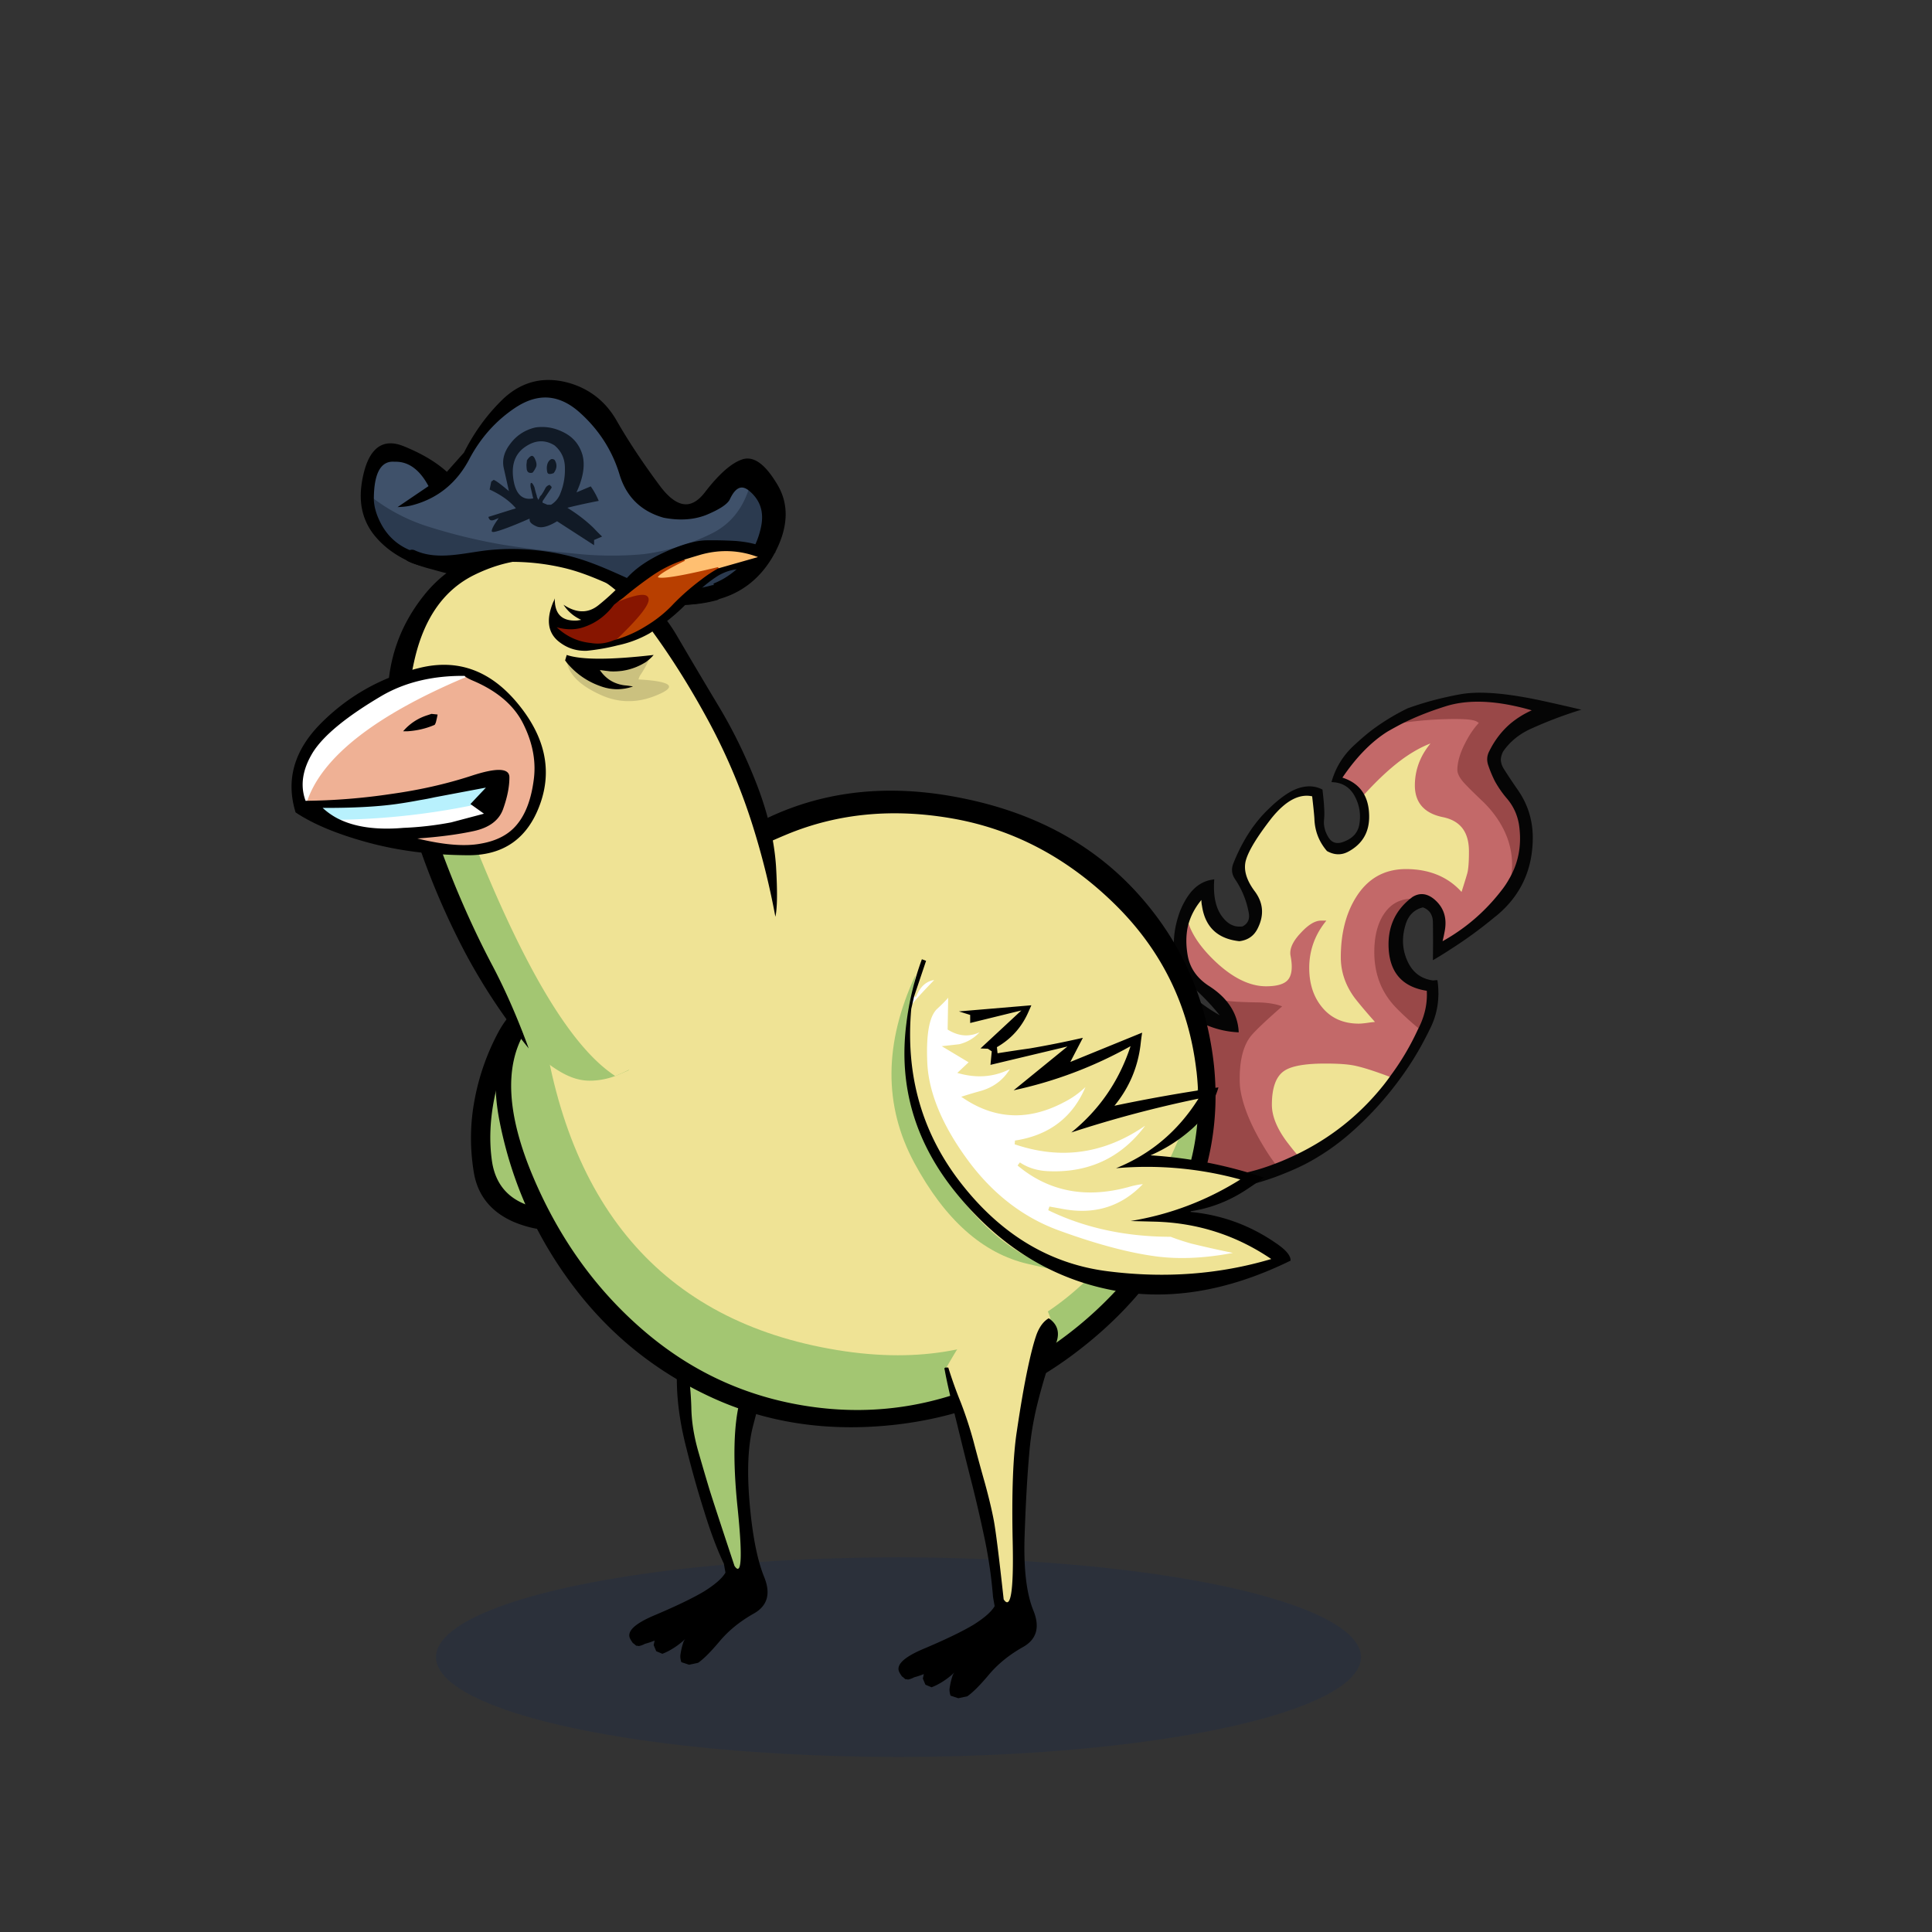 <?xml version="1.0" encoding="utf-8"?>
<svg xmlns="http://www.w3.org/2000/svg" x="0" y="0" version="1.1" viewBox="0 0 300 300" xml:space="preserve">
<rect x="0" y="0" width="300" height="300" fill="#333333" stroke="none"/>
<style type="text/css">
.color__skin{fill:#efe395;}
.color__skinDark{fill:#a3c672;}
.color__skinLight{fill:#ffeedd;}
.color__beak{fill:#efb195;}
</style>
<ellipse cx="139.516" cy="257.319" rx="71.817" ry="15.5" opacity="0.15" fill="#002268"/>
<g id="Birb_Group">
<g id="Left_Wing">
<path d="m82.6 154.95-3.433 4.217-3.556 12.293-.333 11.207 3.661 5.056 8.839 1.778 7.722-2 3.45-2.6c6.768-21.177 1.318-31.16-16.35-29.951z" class="color__skinDark"/>
<path d="M82.4 154.85c-2.067 1.3-3.717 3.067-4.95 5.3a36.224 36.224 0 0 0-3.75 10.6c-.7 3.667-.75 7.383-.15 11.15.567 3.667 2.65 6.283 6.25 7.85 3.533 1.467 7.133 1.7 10.8.7 3.469-.898 6.252-2.748 8.35-5.55a17.42 17.42 0 0 1-1.65.9c-3.91 2.078-8.21 2.728-12.9 1.95-4.697-.737-7.364-3.204-8-7.4-.467-3.196-.317-6.613.45-10.25.801-3.645 2.367-7.962 4.7-12.95.418-.852.768-1.585 1.05-2.2l-.2-.1z"/>
</g>
<g id="Leg2">
<path d="M114.554 244.102c-.421 0-.714-.36-.922-.675-2.035-6.085-3.413-10.282-3.91-11.877a409.602 409.602 0 0 1-1.752-5.959c-.71-2.466-1.086-4.831-1.12-7.032-.065-2.129-.249-4.107-.543-5.876a47.647 47.647 0 0 0-1.334-5.383.498.498 0 0 1 .105-.48c4.169-4.68 9.383-7.227 15.494-7.567h.001c.248 0 .444.147.507.358a.5.5 0 0 1-.233.576 1.752 1.752 0 0 0-.782.901c-.688 1.802-1.354 4.001-1.979 6.532a863.927 863.927 0 0 1-2.603 9.613c-1.079 3.788-1.225 9.512-.436 17.015.773 7.623.474 9.125.034 9.612a.706.706 0 0 1-.527.242z" class="color__skinDark"/>
<path d="M106.8 212.6a47.974 47.974 0 0 0-1.35-5.45H105l-.15.1c0 .1.033.517.1 1.25s.117 2.717.15 5.95c.033 3.233.517 6.667 1.45 10.3.9 3.6 1.85 6.967 2.85 10.1.967 3.133 1.967 5.783 3 7.95l.25 1.4c-.5.867-1.6 1.833-3.3 2.9-1.733 1.033-4.25 2.25-7.55 3.65-3.3 1.367-4.6 2.633-3.9 3.8.067.133.15.267.25.4a.66.66 0 0 0 .3.3c.1.1.217.2.35.3.133 0 .267.017.4.05.333-.067.65-.183.95-.35.5-.133 1-.3 1.5-.5l-.15.7.4.95.95.4c.267-.1.533-.217.8-.35a11.692 11.692 0 0 0 2.75-1.95c-.1.133-.183.267-.25.4-.233.667-.4 1.367-.5 2.1-.033.333.017.7.15 1.1l1.2.4 1.4-.3c.833-.567 1.95-1.683 3.35-3.35 1.4-1.667 3.167-3.1 5.3-4.3s2.667-3.1 1.6-5.7c-1.067-2.633-1.817-6.45-2.25-11.45s-.25-9.017.55-12.05c.8-3.067 1.583-6.017 2.35-8.85.733-2.867 1.7-5.917 2.9-9.15.6-1.633.217-2.917-1.15-3.85-.167.067-.317.15-.45.25-.467.267-.8.65-1 1.15-.7 1.833-1.367 4.033-2 6.6a872.81 872.81 0 0 1-2.6 9.6c-1.1 3.867-1.25 9.6-.45 17.2.767 7.567.6 10.517-.5 8.85-2.1-6.333-3.383-10.25-3.85-11.75-.467-1.533-1.05-3.517-1.75-5.95s-1.067-4.733-1.1-6.9c-.067-2.166-.25-4.15-.55-5.95z"/>
</g>
<g id="Body_Group">
<g id="Tail">
<g id="Tail_Inner">
<path d="M186.208 183.174c-1.656 0-3.354-.127-5.044-.377l-.056-.008-.047-.031a1.689 1.689 0 0 1-.526-.53 39.443 39.443 0 0 1-4.377-10.364 38.52 38.52 0 0 1-1.358-11.17 27.212 27.212 0 0 1 2.726-11.003l.226-.465.225.466a19.532 19.532 0 0 0 5.233 6.665c2.762 2.254 5.746 3.491 8.874 3.68-.141-1.776-.852-3.38-2.117-4.769l-.492-.539.72.125c.95.165 2.652.265 5.06.297 1.863.034 3.345.312 4.406.825l.341.165-.286.248c-2.548 2.217-4.238 3.807-5.024 4.725-1.12 1.344-1.689 3.493-1.689 6.387 0 .408.017.819.049 1.23.307 2.494 1.457 5.439 3.416 8.741a28.863 28.863 0 0 0 1.982 2.975l.204.263-.31.123c-3.922 1.553-8.005 2.341-12.136 2.341 0 0 .001 0 0 0zm33.783-23.08a43.13 43.13 0 0 1-3.068-2.767c-.15-.146-.303-.297-.452-.454-2.368-2.401-3.57-5.438-3.57-9.023 0-2.607.554-4.724 1.645-6.292 1.131-1.645 2.729-2.488 4.753-2.508l.693-.007-.53.448a7.492 7.492 0 0 1-.259.208c-2.45 1.934-3.562 4.587-3.303 7.882.292 3.5 2.152 5.47 5.688 6.022l.199.031.013.2c.024.406.024.82 0 1.231-.069 1.285-.378 2.592-.919 3.881-.162.373-.33.728-.509 1.069l-.143.273-.238-.194zm14.065-23.595c.162-.764.244-1.503.244-2.198 0-3.013-1.157-5.868-3.438-8.486a25.694 25.694 0 0 0-.74-.789c-1.416-1.349-2.367-2.284-2.902-2.854-.954-.988-1.419-1.847-1.419-2.622 0-1.267.413-2.718 1.228-4.313.546-1.092 1.156-2.048 1.817-2.847-.396-.126-1.186-.239-2.745-.239-2.989 0-5.92.218-8.712.647l-.153-.469c2.116-1.097 4.552-2.078 7.241-2.917 1.511-.465 3.193-.701 5.002-.701 1.801 0 3.778.234 5.876.696a38.28 38.28 0 0 1 2.565.654l.653.189-.62.279a14.04 14.04 0 0 0-3.242 2.014c-1.321 1.13-2.41 2.55-3.236 4.219-.339.647-.383 1.302-.138 2.007.297.875.646 1.704 1.037 2.468a15.718 15.718 0 0 0 1.816 2.601c1.163 1.369 1.839 2.998 2.01 4.841.31 2.896-.257 5.588-1.685 8l-.459-.18z" fill="#994848"/>
<path d="M200.961 179.513a32.255 32.255 0 0 1-1.108-1.359c-1.893-2.365-2.853-4.588-2.853-6.604 0-2.809.71-4.712 2.11-5.657 1.182-.835 3.372-1.242 6.689-1.242 1.942 0 3.455.103 4.498.305 1.322.257 3.254.866 5.741 1.812l.3.113-.184.264c-.383.547-.79 1.09-1.21 1.612a38.844 38.844 0 0 1-13.688 10.819l-.172.082-.123-.145zM211 159.451c-2.601 0-4.669-.94-6.146-2.795-1.363-1.67-2.055-3.809-2.055-6.355 0-2.506.723-4.804 2.148-6.837-.748.091-1.626.681-2.613 1.756-1.138 1.201-1.621 2.253-1.439 3.13.381 1.979.174 3.399-.615 4.224-.688.725-1.893 1.077-3.681 1.077-2.754 0-5.622-1.438-8.524-4.271-1.876-1.832-3.174-3.662-3.858-5.439l-.028-.073.019-.076c.373-1.526 1.097-2.939 2.151-4.201l.441-.529v.689c0 .284.032.586.096.901.487 3.181 2.313 4.895 5.582 5.25 1.197-.156 2.065-.765 2.598-1.861.997-1.995.842-3.806-.475-5.539-1.375-1.865-1.825-3.588-1.339-5.126.459-1.486 1.785-3.649 3.941-6.428 1.929-2.414 3.846-3.636 5.701-3.636.3 0 .602.032.897.094l.176.037.021.179c.199 1.725.317 2.908.352 3.515.064 1.839.701 3.469 1.89 4.851.49.256 1.044.415 1.577.415a3 3 0 0 0 1.416-.372c2.162-1.162 3.183-2.936 3.117-5.423-.028-1.324-.318-2.442-.862-3.325l-.099-.161.127-.139c2.311-2.531 4.495-4.512 6.493-5.888 1.669-1.145 3.308-1.963 4.869-2.433l.915-.275-.663.688c-1.923 1.996-2.909 4.293-2.93 6.829-.015 2.493 1.293 3.966 3.999 4.503 2.929.624 4.408 2.59 4.4 5.846 0 1.603-.084 2.718-.258 3.41-.136.511-.49 1.659-1.054 3.416l-.14.434-.291-.351c-2.04-2.461-4.919-3.709-8.558-3.709-3.159 0-5.627 1.407-7.337 4.181-1.502 2.416-2.263 5.45-2.263 9.019 0 2.135.69 4.155 2.051 6.001.761.982 1.867 2.29 3.285 3.883.066.059.139.132.199.198l.378.418h-.563c-.162 0-.368.017-.618.048-.248.019-.525.051-.845.099-.672.099-1.206.151-1.585.151z" class="color__skin"/>
<path d="M198.053 180.753c-.653-.843-1.332-1.861-2.019-3.026-1.994-3.361-3.166-6.372-3.482-8.946a15.906 15.906 0 0 1-.052-1.28c0-3.014.608-5.271 1.808-6.71.773-.901 2.38-2.421 4.781-4.52-.967-.383-2.257-.592-3.844-.62-2.467-.033-4.147-.133-5.138-.305l-.084-.015-.058-.063c-.651-.714-1.476-1.39-2.449-2.007-1.821-1.201-2.934-2.786-3.312-4.712-.316-1.698-.316-3.296.001-4.751l.178-.815.3.778c.658 1.709 1.917 3.479 3.741 5.261 2.806 2.739 5.556 4.129 8.175 4.129 1.621 0 2.737-.311 3.318-.922.672-.702.835-1.974.487-3.781-.217-1.043.31-2.246 1.563-3.569 1.191-1.296 2.232-1.928 3.182-1.928h.805l-.306.401c-1.56 2.045-2.35 4.383-2.35 6.948 0 2.429.654 4.461 1.943 6.042 1.38 1.731 3.315 2.608 5.757 2.608.354 0 .863-.05 1.513-.147.335-.05.624-.084.869-.102a3.11 3.11 0 0 1 .122-.015c-1.357-1.529-2.412-2.778-3.151-3.733-1.43-1.939-2.152-4.059-2.152-6.303 0-3.664.786-6.787 2.338-9.282 1.806-2.931 4.418-4.418 7.762-4.418 3.623 0 6.53 1.193 8.648 3.549.482-1.509.788-2.505.91-2.963.159-.64.241-1.746.241-3.286.008-3.029-1.302-4.781-4.001-5.355-2.934-.582-4.415-2.263-4.398-4.996.02-2.368.835-4.535 2.427-6.454-1.24.473-2.526 1.164-3.835 2.061-1.966 1.354-4.122 3.309-6.407 5.813l-.224.245-.174-.283c-.657-1.069-1.704-1.84-3.113-2.293l-.318-.102.188-.276c2.179-3.215 4.559-5.645 7.074-7.222a72.724 72.724 0 0 1 1.914-1.059 56.596 56.596 0 0 1 8.868-.679c2.354 0 3.004.252 3.289.442l.238.158-.189.215c-.717.814-1.377 1.823-1.964 2.997-.779 1.526-1.174 2.901-1.174 4.088 0 .63.431 1.396 1.28 2.276.531.565 1.477 1.494 2.893 2.843.267.272.519.542.763.814 2.366 2.714 3.564 5.679 3.564 8.817 0 .73-.086 1.504-.256 2.302-.31.578-.636 1.076-.995 1.549-2.119 2.809-4.646 5.183-7.512 7.058-.624.411-1.27.801-1.916 1.16l-.503.278.14-.558c.131-.527.247-1.072.346-1.633.354-1.988-.19-3.529-1.66-4.712-.561-.436-1.125-.658-1.674-.658-.44 0-.89.143-1.336.424l-.061.038h-.071c-1.876.018-3.298.768-4.346 2.292-1.032 1.484-1.556 3.505-1.556 6.008 0 3.449 1.153 6.368 3.428 8.674a42.614 42.614 0 0 0 3.481 3.182l.148.123-.08.175a40.64 40.64 0 0 1-4.227 7.144l-.112.152-.178-.067c-2.461-.935-4.364-1.536-5.659-1.788-1.011-.195-2.492-.295-4.402-.295-3.166 0-5.321.388-6.405 1.153-1.259.851-1.895 2.614-1.895 5.246 0 1.899.924 4.017 2.745 6.294.376.486.74.934 1.095 1.343l.216.249-.299.141c-.361.17-.73.338-1.106.502-.597.275-1.208.529-1.813.756l-.173.064-.11-.143z" fill="#C36969"/>
<path d="M212.85 113.5c-.863.684-1.696 1.4-2.5 2.15-1.767 1.6-2.967 3.533-3.6 5.8 1.667.033 2.883.783 3.65 2.25.733 1.4.95 2.883.65 4.45-.234 1.131-.951 1.948-2.15 2.45-1.164.539-2.03.355-2.6-.55-.569-.904-.802-1.837-.7-2.8.101-.933.017-2.483-.25-4.65-1.181-.609-2.481-.659-3.9-.15-1.423.507-3.123 1.773-5.1 3.8-1.97 2.066-3.587 4.682-4.85 7.85-.333.867-.233 1.683.3 2.45a13.575 13.575 0 0 1 2.1 5.15c.2 1-.117 1.717-.95 2.15-1.167.167-2.167-.267-3-1.3-1.133-1.333-1.6-3.333-1.4-6-1.652.168-3.002 1.018-4.05 2.55a5.496 5.496 0 0 0-.3.45 13.513 13.513 0 0 0-.95 1.9c-1.134 3.064-1.284 5.964-.45 8.7.267.9.733 1.65 1.4 2.25a36.925 36.925 0 0 1 5.2 5.25c-1.9-1.067-3.583-2.317-5.05-3.75-2.2-2.133-4.133-4.567-5.8-7.3-3.033 2.867-4.8 6.383-5.3 10.55-.267 2.4-.333 4.75-.2 7.05.2 2.933.667 5.833 1.4 8.7 1.033 3.967 2.717 7.533 5.05 10.7.367.5.833.85 1.4 1.05 2.333.6 4.7.733 7.1.4a40.71 40.71 0 0 0 11.6-2.9 37.427 37.427 0 0 0 3-1.35 35.425 35.425 0 0 0 6.8-4.6c3.1-2.667 5.867-5.7 8.3-9.1a46.395 46.395 0 0 0 3.75-6.15c.157-.288.307-.588.45-.9.105-.197.205-.397.3-.6a11.932 11.932 0 0 0 1.15-4.95c.017-.104.017-.22 0-.35a11.992 11.992 0 0 0-.15-1.95 4 4 0 0 0-.65.05c-1.8-.233-3.1-1.167-3.9-2.8-.9-1.833-1.033-3.783-.4-5.85.433-1.467 1.333-2.367 2.7-2.7 1 .367 1.517 1.117 1.55 2.25.033 2.067.033 4.05 0 5.95a56.292 56.292 0 0 0 2.75-1.7 66.327 66.327 0 0 0 6.85-5c.164-.124.33-.257.5-.4 3.467-2.967 5.267-6.767 5.4-11.4.1-2.9-.65-5.517-2.25-7.85-.767-1.1-1.5-2.2-2.2-3.3-.319-.494-.485-.994-.5-1.5.013-.403.13-.819.35-1.25l.25-.35c1.033-1.367 2.4-2.433 4.1-3.2a65.245 65.245 0 0 1 7.8-2.95 344.042 344.042 0 0 0-5.7-1.3 72.385 72.385 0 0 0-4.15-.8c-3.716-.595-6.683-.695-8.9-.3-2.936.533-5.686 1.267-8.25 2.2a34.747 34.747 0 0 0-5.7 3.5m2.6.1a68.96 68.96 0 0 1 1.9-1.05c2.113-1.096 4.513-2.062 7.2-2.9 2.986-.92 6.57-.92 10.75 0 .823.179 1.673.395 2.55.65a14.188 14.188 0 0 0-3.3 2.05c-1.357 1.16-2.457 2.594-3.3 4.3-.367.7-.417 1.433-.15 2.2.3.886.65 1.719 1.05 2.5.537.96 1.154 1.844 1.85 2.65 1.133 1.333 1.783 2.9 1.95 4.7.305 2.858-.245 5.475-1.65 7.85-.282.503-.599.987-.95 1.45-2.113 2.799-4.596 5.132-7.45 7a29.06 29.06 0 0 1-1.9 1.15c.133-.533.25-1.083.35-1.65.367-2.067-.217-3.717-1.75-4.95-1.103-.858-2.203-.942-3.3-.25a7.522 7.522 0 0 1-.25.2c-2.533 2-3.667 4.7-3.4 8.1.3 3.6 2.267 5.683 5.9 6.25.024.398.024.798 0 1.2-.067 1.264-.367 2.531-.9 3.8a15.94 15.94 0 0 1-.5 1.05 40.152 40.152 0 0 1-4.2 7.1 30.729 30.729 0 0 1-1.2 1.6c-3.712 4.617-8.246 8.2-13.6 10.75-.359.169-.726.335-1.1.5-.597.274-1.197.524-1.8.75-5.479 2.171-11.163 2.821-17.05 1.95-.2-.133-.35-.283-.45-.45a39.088 39.088 0 0 1-4.35-10.3c-1-3.667-1.45-7.367-1.35-11.1a26.814 26.814 0 0 1 2.7-10.9 19.728 19.728 0 0 0 5.3 6.75c2.9 2.367 6 3.617 9.3 3.75-.089-1.956-.822-3.69-2.2-5.2-.667-.734-1.501-1.417-2.5-2.05-1.767-1.167-2.833-2.683-3.2-4.55-.311-1.67-.311-3.22 0-4.65.366-1.495 1.066-2.862 2.1-4.1 0 .3.033.617.1.95.5 3.267 2.433 5.083 5.8 5.45 1.333-.167 2.283-.833 2.85-2 1.033-2.067.867-4-.5-5.8-1.33-1.802-1.763-3.435-1.3-4.9.452-1.464 1.752-3.581 3.9-6.35 2.185-2.734 4.302-3.884 6.35-3.45.2 1.733.317 2.9.35 3.5.067 1.9.717 3.567 1.95 5 1.133.633 2.233.667 3.3.1 2.233-1.2 3.317-3.083 3.25-5.65-.03-1.376-.33-2.526-.9-3.45-.692-1.127-1.775-1.927-3.25-2.4 2.169-3.2 4.502-5.584 7-7.15z" fill="#050505"/>
</g>
</g>
<g id="Body">
<path d="M133.105 219.945c-2.236 0-4.519-.152-6.787-.453-9.945-1.319-18.882-5.264-26.563-11.726-7.652-6.438-13.649-14.672-17.826-24.474-4.247-9.966-4.68-17.891-1.288-23.556.939-1.577 2.096-3.201 3.438-4.823l1.508-1.825.256 2.354c3.303 30.361 18.264 47.932 44.467 52.222 3.14.519 6.203.781 9.104.781h.004c21.288-.002 36.572-14.248 45.427-42.345l1.948.19c1.112 10.018-1.288 19.246-7.136 27.429-.417.824-.909 1.61-1.462 2.337-5.898 7.92-13.592 14.212-22.86 18.694-7.181 3.448-14.659 5.195-22.23 5.195.001 0 .001 0 0 0z" class="color__skinDark"/>
<path d="M139.419 210.445c-3.012 0-6.186-.271-9.432-.808-27.198-4.453-42.719-22.614-46.131-53.979l-.046-.422.271-.326c3.374-4.056 8.093-8.318 14.027-12.667 7.625-5.652 15.569-10.217 23.606-13.566 5.396-2.249 11.183-3.389 17.2-3.389 3.061 0 6.245.295 9.463.877 9.491 1.729 18.044 6.278 25.422 13.52 7.366 7.23 11.721 16.06 12.943 26.245.013.108.082.543.082.543l-.071.228c-9.147 29.025-25.074 43.744-47.334 43.744-.001 0 .001 0 0 0z" class="color__skin"/>
<path d="M188.05 162.2c-1.567-9.1-5.467-17.033-11.7-23.8-6.833-7.4-15.8-12.217-26.9-14.45-11.1-2.267-21.183-1.25-30.25 3.05-2.7 2.033-6.117 4.333-10.25 6.9a271.82 271.82 0 0 0-21.85 14.95c-8.4 6.267-11.583 14.65-9.55 25.15 1.867 9.567 5.75 18.217 11.65 25.95 5.633 7.4 12.7 13.067 21.2 17s17.817 5.383 27.95 4.35c10.1-1.033 19.2-4.45 27.3-10.25 8.067-5.8 14.133-12.717 18.2-20.75 4.005-7.95 5.555-16.25 4.65-24.9a49.781 49.781 0 0 0-.45-3.2m-2.3 3.85c.015.126.032.243.05.35 1.093 9.836-1.24 18.77-7 26.8-.4.8-.867 1.55-1.4 2.25-5.833 7.833-13.333 13.967-22.5 18.4-9.167 4.4-18.65 5.95-28.45 4.65-9.8-1.3-18.483-5.133-26.05-11.5s-13.417-14.4-17.55-24.1c-4.133-9.7-4.583-17.25-1.35-22.65.918-1.542 2.034-3.109 3.35-4.7 3.337-4.012 7.954-8.179 13.85-12.5 7.6-5.633 15.4-10.117 23.4-13.45 8-3.333 16.7-4.15 26.1-2.45 9.333 1.7 17.633 6.117 24.9 13.25 7.233 7.1 11.45 15.65 12.65 25.65z"/>
</g>
<g id="Head_Group">
<g id="Head_Group_Inner">
<g class="Crown">
<polygon points="83,60.778 77.889,63.333 72,70.778 69.889,74.889 63.667,71.111 58.667,71.222 57.222,75.778 57.778,80.667 59.778,84 64.444,87 91.667,91.667 109.222,92.667 115.556,89.778 120.444,82.222 117.222,73.222 111.333,76.778 108,79.667 103,79.667 95.222,67.778 89.111,60.444" fill="#3F516A"/>
<path d="M106.933 91.849c-4.29-.366-8.633-.837-12.91-1.401a99.148 99.148 0 0 1-14.264-1.853c-4.431-.76-9.004-1.45-13.585-2.047-3.524-.576-6.047-2.362-7.503-5.31-.643-1.286-.987-2.525-1.021-3.683l-.012-.415.332.249a28.227 28.227 0 0 0 8.639 4.419 86.581 86.581 0 0 0 11.574 2.793 161.12 161.12 0 0 0 10.935 1.348 53.523 53.523 0 0 0 10.814.1 33.482 33.482 0 0 0 10.53-3.181c2.803-1.369 4.754-3.685 5.798-6.882l.091-.28.227.188c1.854 1.545 2.515 3.596 1.967 6.097-.742 3.472-2.707 6.207-5.841 8.127a12.51 12.51 0 0 1-5.745 1.729h-.013l-.013.002z" fill="#2B3A4F"/>
<path d="M104.57 93.991c-1.325 0-2.688-.098-4.048-.293a218.498 218.498 0 0 1-11.5-1.299 243.369 243.369 0 0 1-10.807-1.652 79.739 79.739 0 0 1-11.17-2.354c-3.886-.972-6.899-2.761-8.951-5.317-1.56-1.966-2.247-4.318-2.043-6.99a16.51 16.51 0 0 1 .456-2.733c.761-2.995 2.154-4.513 4.139-4.513.603 0 1.269.143 1.978.425 2.824 1.136 5.098 2.481 6.763 4l2.665-2.997c1.506-2.996 3.42-5.67 5.658-7.909C79.887 60.13 82.393 59 85.155 59c.96 0 1.968.137 2.996.407 3.339.911 5.904 2.911 7.623 5.945 1.82 3.177 4.07 6.568 6.686 10.079 1.423 1.909 2.784 2.877 4.045 2.877.988 0 1.959-.599 2.888-1.781 2.18-2.85 4.129-4.588 5.792-5.166.287-.105.585-.16.882-.16 1.48 0 2.97 1.274 4.555 3.896 1.896 3.047 1.832 6.596-.194 10.544-2.018 3.902-5.055 6.409-9.027 7.452-2.211.596-4.51.898-6.831.898zM60.995 71.687c-1.954 0-2.945 1.973-2.945 5.863.032 1.093.361 2.276.979 3.511 1.397 2.826 3.82 4.539 7.204 5.092a343.27 343.27 0 0 1 13.601 2.05 99.046 99.046 0 0 0 14.228 1.848c4.286.564 8.623 1.035 12.906 1.4a12.115 12.115 0 0 0 5.532-1.673c3.034-1.859 4.938-4.508 5.655-7.869.521-2.377-.078-4.243-1.832-5.705-.403-.331-.785-.499-1.136-.499-.686 0-1.326.648-1.904 1.927-.437.731-1.596 1.478-3.555 2.302-1.202.485-2.53.73-3.95.73-.86 0-1.774-.09-2.715-.269-3.504-.986-5.805-3.235-6.854-6.688-1.118-3.714-3.184-6.947-6.142-9.609-1.739-1.576-3.553-2.375-5.392-2.375-1.459 0-2.979.502-4.517 1.494-3.023 1.972-5.457 4.656-7.232 7.977-1.95 3.766-4.936 6.206-8.875 7.249a8.094 8.094 0 0 1-1.589.256l-.73.045 4.807-3.26c-1.343-2.513-3.053-3.787-5.082-3.787l-.151.003a4.09 4.09 0 0 0-.311-.013z"/>
</g>
<g id="Head">
<path d="M91.577 167.806c-3.228 0-5.784-2.026-9.261-4.832l-.216-.174-.095-.261c-1.71-4.67-4.42-8.33-6.39-12.073-2.039-3.844-4.004-8.045-5.839-12.483-1.834-4.469-3.761-9.792-5.727-15.822-2.014-6.178-2.258-12.782-.726-19.628l.124-.552 1.792-.597.312.957c11.58 35.531 21.899 56.657 30.672 62.791l1.471 1.028-1.648.71a11.267 11.267 0 0 1-4.469.936z" class="color__skinDark"/>
<path d="M95.077 166.77c-9.184-6.421-19.365-26.985-31.115-62.853l-1.014.338.375-1.718c.05-.227.102-.452.156-.674 1.591-6.617 4.918-11.182 9.889-13.564 3.281-1.584 6.569-2.388 9.769-2.388 1.698 0 3.405.227 5.072.674 4.767 1.288 9.053 4.421 12.74 9.314 3.58 4.717 7.006 10.111 10.183 16.028a94.396 94.396 0 0 1 6.824 16.377c1.438 4.649 1.547 9.158 2.383 13.709l.062.337-.158.304c-5.774 11.138-13.219 19.388-24.19 24.211l-.515.227-.461-.322z" class="color__skin"/>
<path d="M65.75 92.55c-3.667 4.633-5.517 9.933-5.55 15.9 0 3.933.5 7.817 1.5 11.65a155.58 155.58 0 0 0 3.95 12.9 116.797 116.797 0 0 0 6.75 15.25c2.767 5.133 6 9.983 9.7 14.55-1.733-4.733-3.6-9-5.6-12.8-2.033-3.833-3.967-7.967-5.8-12.4-1.833-4.467-3.733-9.717-5.7-15.75-1.967-6.033-2.2-12.4-.7-19.1.048-.219.098-.436.15-.65 1.526-6.343 4.642-10.643 9.35-12.9 4.833-2.333 9.55-2.883 14.15-1.65 4.567 1.233 8.633 4.217 12.2 8.95 3.567 4.7 6.933 10 10.1 15.9a92.842 92.842 0 0 1 6.75 16.2 119.834 119.834 0 0 1 3.4 13.75c.3-1.3.333-3.917.1-7.85-.267-3.967-1.25-8.167-2.95-12.6-1.733-4.467-3.75-8.6-6.05-12.4a1072.86 1072.86 0 0 1-6.4-10.8c-1.967-3.367-4.967-6.683-9-9.95-4.033-3.3-9.217-4.617-15.55-3.95-6.333.667-11.267 3.25-14.8 7.75z"/>
</g>
<g class="Crown">
<polygon points="66.609,81.808 71.042,78.378 84.91,80.111 99.917,81.808 110.462,82.868 108.583,86.333 94.125,87.446 80.417,85.875 66.833,83.083" fill="#3F516A"/>
<path d="M66.609 81.808a86.581 86.581 0 0 0 11.574 2.793 161.12 161.12 0 0 0 10.935 1.348 53.523 53.523 0 0 0 10.814.1 33.482 33.482 0 0 0 10.53-3.181v5.84l.373 2.161-7.46 2.214-9.542-3.412-11.75-3.463-9.291.792-6.618-.452-2.201-1.187 2.636-3.553z" fill="#2B3A4F"/>
<path d="M110.462 90.901c-4.114 1.12-8.125 1.087-11.96-.632-3.568-1.6-6.998-3.253-10.843-4.11-3.762-.839-7.66-1.114-11.499-.76-3.764.347-8.103 1.74-11.733.062-1.161-.536-2.178 1.187-1.009 1.727 3.747 1.731 7.719.826 11.619.332a35.369 35.369 0 0 1 12.532.668c4.034.953 7.563 2.874 11.365 4.428 3.862 1.579 8.376 1.671 12.421.57 1.27-.549.353-2.624-.893-2.285z"/>
<path d="M92.25 84.66v-.814l1.242-.532c-.48-.458-.929-.912-1.338-1.35-1.045-1.012-2.28-1.98-3.662-2.868l-.389-.25.449-.112a89.846 89.846 0 0 1 4.42-.956 11.623 11.623 0 0 0-1.241-2.254l-2.21.931.195-.455c.877-2.048 1.126-3.838.74-5.321-.448-1.566-1.39-2.737-2.799-3.473-1.128-.602-2.299-.906-3.481-.906-.345 0-.697.026-1.047.077-1.627.384-2.951 1.25-3.917 2.57-.959 1.247-1.284 2.536-.967 3.834l.78 3.478-.452-.376c-1.511-1.259-1.858-1.359-1.929-1.36-.088.065-.222.159-.362.268l-.253 1.223c1.649.761 2.95 1.663 3.871 2.681l.209.232-4.274 1.339c.138.536.421.536.534.536.128 0 .282-.037.457-.108l.61-.25-.368.546c-.784 1.161-.724 1.479-.687 1.548.03.057.145.066.21.066.066 0 .142-.008.226-.023.91-.195 2.647-.848 5.155-1.937l.255-.111.023.278c.026.315.4.638 1.081.933.193.084.414.126.655.126.637 0 1.449-.291 2.413-.865l.107-.063 5.744 3.718zM85 78.378c-.284-.119-.462-.2-.625-.265l-.125-.05v-.196l.034-.101 1.386-2.055c-.046-.1-.083-.19-.11-.271h-.107l-.02-.052a.579.579 0 0 0-.079-.099c-.299.07-.521.245-.679.533a9.038 9.038 0 0 1-.559.965 1.083 1.083 0 0 1-.249.265 2.15 2.15 0 0 1-.089.214l-.178.359-.179-.358a.65.65 0 0 1-.072-.289 14.21 14.21 0 0 1-.344-1.255 2.105 2.105 0 0 0-.359-.667.272.272 0 0 0-.196-.078c.043.002-.007.04-.059.092a2.05 2.05 0 0 0 .053.809l.35 1.518-.217.03a2.882 2.882 0 0 1-.386.027c-1.362 0-2.2-1.059-2.489-3.148-.31-2.239.325-3.902 1.888-4.944.814-.555 1.635-.837 2.439-.837.699 0 1.397.213 2.077.634.961.816 1.49 1.838 1.594 3.053.102 1.526-.122 2.986-.664 4.341a3.464 3.464 0 0 1-1.429 1.794l-.049.031H85zm.738-7.099c-.188 0-.381.139-.574.414-.233.379-.308.872-.216 1.454.042.4.23.454.427.454.159 0 .36-.046.601-.138.518-.685.567-1.35.153-2.03a.695.695 0 0 0-.391-.154zm-3.135-.493c-.119 0-.379.091-.787.703-.001.15-.035.399-.068.664.002.233.019.492.05.75.081.36.269.529.604.529.086 0 .184-.012.289-.035.232-.271.425-.589.574-.947.109-.331.013-.799-.292-1.379-.118-.185-.244-.285-.37-.285z" fill="#111A26"/>
</g>
<g class="Eye">
<path d="M102.756 90.111c-.418 0-.909-.044-.989-.39-.092-.396.377-1.033 4.396-3.001 1.706-.523 2.642-.802 2.889-.864a14.763 14.763 0 0 1 3.683-.479c1.693 0 3.388.315 5.036.936l.567.213-6.733 1.916c-4.615 1.124-7.507 1.669-8.849 1.669z" fill="#FFBF71"/>
<path d="M95.212 99.255c4.792-4.561 5.247-5.896 5.091-6.285-.067-.167-.339-.202-.555-.202-.788 0-2.242.443-4.321 1.317l-.201-.342c.469-.369.938-.721 1.407-1.055a59.414 59.414 0 0 1 4.151-3.201 19.652 19.652 0 0 1 5.179-2.668l.199-.098.202.344a.938.938 0 0 1-.249.125c-3.704 1.83-3.95 2.354-3.959 2.447h.001c.013 0 .129.076.598.076 1.292 0 4.235-.557 8.747-1.656l.144.37a19.12 19.12 0 0 0-2.623 1.731 36.132 36.132 0 0 0-4.281 3.733c-1.236 1.337-2.714 2.526-4.39 3.532a18.999 18.999 0 0 1-4.95 2.171l-.19-.339z" fill="#B83F00"/>
<path d="M92.804 100.136c-.346 0-.695-.03-1.038-.088-2.088-.202-3.928-1.044-5.454-2.503l.193-.337a7.605 7.605 0 0 0 2.087.309 6.18 6.18 0 0 0 2.333-.452c1.661-.619 3.094-1.723 4.265-3.285l.033-.043.05-.021c2.159-.907 3.623-1.348 4.476-1.348.494 0 .806.153.926.454.222.556-.074 1.857-5.187 6.724-.939.404-1.821.59-2.684.59z" fill="#871500"/>
<path d="m93.15 104.05 1.6.2c2 .1 3.85-.383 5.55-1.45a6.663 6.663 0 0 0 1.2-1.1c-6.711.777-11.211.777-13.5 0l-.25.85.15.2.15.2a11.75 11.75 0 0 0 5.05 3.55c1.733.667 3.467.7 5.2.1-.333-.067-.65-.117-.95-.15-1.8-.133-3.2-.933-4.2-2.4m-3.5-7.7c-2.39.151-3.556-.999-3.5-3.45a3.152 3.152 0 0 1-.25.6c-1.13 2.733-.83 4.783.9 6.15 1.267 1 2.717 1.467 4.35 1.4a32.92 32.92 0 0 0 4.8-.85 17.084 17.084 0 0 0 4.9-1.85 31.82 31.82 0 0 0 6.5-5.4 19.31 19.31 0 0 1 4.15-3.55c.967-.567 1.95-.9 2.95-1 2.3-.4 4.3-1.3 6-2.7a57.232 57.232 0 0 0-2.7-1.05c-.934-.313-2.101-.53-3.5-.65a62.91 62.91 0 0 0-4.55-.1c-1.667.027-3.8.627-6.4 1.8-2.594 1.168-4.577 2.518-5.95 4.05A34.213 34.213 0 0 1 92.9 94c-1.598 1.266-3.398 1.233-5.4-.1.667 1.033 1.583 1.817 2.75 2.35l-.6.1m-3.2 1.05c1.633.467 3.15.417 4.55-.15 1.7-.633 3.15-1.75 4.35-3.35.467-.367.933-.717 1.4-1.05 1.3-1.1 2.683-2.167 4.15-3.2 1.633-1.167 3.35-2.05 5.15-2.65a.764.764 0 0 0 .2-.1c1.659-.506 2.609-.79 2.85-.85 2.93-.756 5.797-.606 8.6.45l-6.15 1.75A19.183 19.183 0 0 0 108.9 90a36.149 36.149 0 0 0-4.3 3.75c-1.233 1.333-2.683 2.5-4.35 3.5a18.76 18.76 0 0 1-4.9 2.15c-1.2.5-2.383.65-3.55.45-2.067-.2-3.85-1.017-5.35-2.45z"/>
<path d="M99.45 104.8c.533-.8.967-1.567 1.3-2.3l-.45.3a9.329 9.329 0 0 1-5.55 1.45l-1.6-.2c1 1.467 2.4 2.267 4.2 2.4.3.033.617.083.95.15-1.733.6-3.467.567-5.2-.1a11.75 11.75 0 0 1-5.05-3.55c.399 1.866 2.066 3.483 5 4.85 2.938 1.401 5.955 1.434 9.05.1 3.127-1.306 2.144-2.106-2.95-2.4.067-.267.167-.5.3-.7z" fill-opacity="0.149"/>
</g>
<g id="Beak">
<path d="M72.045 131.473c-2.046 0-4.504-.346-7.304-1.03l.042-.492c3.363-.237 6.295-.622 8.715-1.145 2.352-.509 3.837-1.631 4.416-3.336.625-1.763.939-3.366.937-4.769 0-.304-.097-.512-.304-.657-.23-.161-.598-.242-1.092-.242-.94 0-2.328.298-4.126.887-3.898 1.275-8.152 2.237-12.644 2.859a96.334 96.334 0 0 1-13.232 1.053l-.351.003.112-.333c2.358-7.009 10.715-13.586 24.839-19.551l.184-.078.116.163c.048.067.261.267 1.195.666 3.917 1.671 6.618 4.034 8.028 7.023 1.444 2.97 1.957 5.946 1.521 8.843-.406 2.926-1.282 5.223-2.604 6.822-1.295 1.608-3.247 2.647-5.8 3.087-.794.151-1.686.227-2.648.227zM63.3 113.3a12.322 12.322 0 0 0 4.025-.947 1.38 1.38 0 0 0 .133-.314c.074-.299.14-.588.196-.869l-.626-.066-.549.183a7.875 7.875 0 0 0-3.309 2.013h.13z" class="color__beak"/>
<path d="M60.063 128.917c-3.099 0-5.732-.553-7.828-1.645l.112-.472A111.662 111.662 0 0 0 73 124.605l.107-.021 2.621 1.872-5.614 1.486a51.016 51.016 0 0 1-7.454.858c-.89.077-1.767.117-2.597.117zm-12.847-4.48c-.897-2.431-.503-5.044 1.171-7.768 1.689-2.661 5.334-5.649 10.836-8.884 3.561-2.048 7.803-3.086 12.612-3.086l.317.001.095.48c-13.986 5.906-22.25 12.382-24.56 19.249l-.226.672-.245-.664z" fill="#FFFFFF"/>
<path d="M52.232 127.271c-.841-.45-1.615-1-2.302-1.637l-.47-.436 1.172.003c4.384 0 8.046-.202 10.883-.599a69.638 69.638 0 0 0 3.587-.598 39.07 39.07 0 0 0 2.343-.449l8.713-1.644-2.981 3.168-.078.016a112.237 112.237 0 0 1-20.746 2.205l-.064.001-.057-.03z" fill="#B8F1FD"/>
<path d="M65.2 103.7c-5.903 1.437-10.986 4.271-15.25 8.5-4.263 4.227-5.613 8.877-4.05 13.95 2.717 1.814 6.434 3.364 11.15 4.65 4.708 1.29 9.858 1.956 15.45 2 5.634.077 9.417-2.556 11.35-7.9 1.93-5.31.78-10.526-3.45-15.65-4.231-5.133-9.298-6.983-15.2-5.55m-2.55 24.85c-4.241.368-7.674-.132-10.3-1.5a10.74 10.74 0 0 1-2.25-1.6c4.655.017 8.472-.183 11.45-.6a70.69 70.69 0 0 0 3.6-.6 39.343 39.343 0 0 0 2.35-.45l7.95-1.5-2.4 2.55 2.1 1.5-5.1 1.35c-2.456.467-4.922.75-7.4.85M48.6 116.8c1.674-2.637 5.257-5.57 10.75-8.8 3.614-2.079 7.881-3.095 12.8-3.05.134.187.567.437 1.3.75 3.878 1.654 6.511 3.954 7.9 6.9 1.43 2.941 1.93 5.841 1.5 8.7-.402 2.896-1.252 5.129-2.55 6.7-1.263 1.569-3.147 2.569-5.65 3-2.468.468-5.751.201-9.85-.8 3.389-.238 6.306-.622 8.75-1.15 2.455-.531 3.988-1.698 4.6-3.5.636-1.796.953-3.413.95-4.85.001-1.443-1.949-1.527-5.85-.25s-8.101 2.227-12.6 2.85a95.773 95.773 0 0 1-13.2 1.05c-.873-2.367-.489-4.883 1.15-7.55m18.4-5.95-.6.2a8.099 8.099 0 0 0-3.8 2.5h.7c1.5-.1 2.9-.433 4.2-1a1.7 1.7 0 0 0 .2-.45c.1-.4.183-.783.25-1.15l-.95-.1z"/>
</g>
</g>
</g>
</g>
<g id="Leg1">
<path d="M156.38 249.048c-.252 0-.486-.179-.739-.561a.255.255 0 0 1-.039-.11c-.728-6.651-1.248-10.799-1.547-12.329-.297-1.549-.749-3.443-1.346-5.633a335.815 335.815 0 0 1-1.801-6.602 62.294 62.294 0 0 0-1.941-5.923 67.207 67.207 0 0 1-1.956-5.467.254.254 0 0 1 .022-.198c4.764-8.361 8.537-12.427 11.535-12.427 1.877 0 3.396 1.621 4.518 4.818a.252.252 0 0 1-.113.301c-.713.402-1.299 1.168-1.74 2.274-.427 1.149-.911 3.006-1.438 5.51-.53 2.516-1.084 5.724-1.647 9.534-.596 3.803-.813 9.575-.647 17.158.167 7.653-.339 9.075-.733 9.479a.534.534 0 0 1-.388.176z" class="color__skin"/>
<path d="M161 207.1c-.433 1.167-.917 3.017-1.45 5.55-.533 2.533-1.083 5.717-1.65 9.55-.6 3.833-.817 9.567-.65 17.2s-.3 10.617-1.4 8.95c-.733-6.7-1.25-10.817-1.55-12.35-.3-1.567-.75-3.45-1.35-5.65a336.852 336.852 0 0 1-1.8-6.6 62.38 62.38 0 0 0-1.95-5.95 66.742 66.742 0 0 1-1.95-5.45h-.45l-.15.1c0 .1.017.2.05.3.3 1.7.933 4.467 1.9 8.3a827.94 827.94 0 0 0 2.4 9.65c.7 2.8 1.35 5.633 1.95 8.5a72.542 72.542 0 0 1 1.25 8.8l.25 1.4c-.5.867-1.6 1.833-3.3 2.9-1.733 1.033-4.25 2.25-7.55 3.65-3.3 1.367-4.6 2.633-3.9 3.8.067.133.15.267.25.4a.66.66 0 0 0 .3.3c.1.1.217.2.35.3.133 0 .267.017.4.05.333-.067.65-.183.95-.35.5-.133 1-.3 1.5-.5l-.15.7.4.95.95.4c.267-.1.533-.217.8-.35a11.692 11.692 0 0 0 2.75-1.95c-.1.133-.183.267-.25.4-.233.667-.4 1.367-.5 2.1-.033.333.017.7.15 1.1l1.2.4 1.4-.3c.833-.567 1.95-1.683 3.35-3.35s3.167-3.1 5.3-4.3 2.667-3.1 1.6-5.7c-1.067-2.633-1.517-6.483-1.35-11.55s.417-9.45.75-13.15c.2-2.267.567-4.533 1.1-6.8a89.071 89.071 0 0 1 3.05-10c.6-1.633.217-2.917-1.15-3.85-.767.434-1.384 1.234-1.85 2.4z"/>
</g>
<g id="Right_Wing">
<path d="M142.138 151.448c-4.887 10.545-4.945 20.246-.173 29.104s10.653 14.094 17.644 15.708c1.809.42 3.477.793 5.003 1.118-6.24-2.022-11.526-6.012-15.859-11.97-5.877-8.098-8.323-17.163-7.335-27.196.224-2.252.464-4.507.72-6.764z" class="color__skinDark"/>
<path d="M183.568 195.948a31.32 31.32 0 0 1-4.765-.352c-4.148-.606-9.098-1.958-14.707-4.016-5.641-2.077-10.481-5.847-14.389-11.204-3.914-5.351-6.036-10.435-6.307-15.109-.237-4.781.317-7.735 1.693-9.035 1.574-1.451 2.054-2.106 2.18-2.4l.576.123-.096 5.574c.765.429 1.529.646 2.271.646.79 0 1.585-.245 2.367-.729l1.576-.787-.563.901c-1.038 1.661-2.513 2.731-4.384 3.183l-.956.107 3.33 1.998-1.53 1.438c.771.161 1.532.243 2.267.243 1.846 0 3.616-.517 5.261-1.533l.843-.521-.412.901c-1.101 2.407-2.983 3.978-5.596 4.665-.521.143-1.044.294-1.567.453 2.289 1.387 4.663 2.089 7.065 2.089 2.322 0 4.739-.655 7.186-1.947a13.084 13.084 0 0 0 4.209-3.327l.516.286c-1.768 5.398-5.379 8.718-10.745 9.884 2.114.614 4.205.925 6.231.925 4.215 0 8.322-1.346 12.21-4 .448-.275.901-.545 1.369-.813l.4.425c-3.682 5.619-8.843 8.469-15.34 8.469-.403 0-.813-.011-1.227-.032a10.178 10.178 0 0 1-1.84-.277c2.625 1.59 5.515 2.394 8.622 2.394 1.808 0 3.727-.271 5.705-.807a14.107 14.107 0 0 1 3.16-.56l.716-.044-.471.541c-2.841 3.265-6.337 4.921-10.391 4.921-.893 0-1.823-.081-2.777-.24 4.983 2.04 10.552 3.072 16.591 3.072h.059l.055.022c.725.296 1.774.646 3.121 1.039 2.562.624 5.232 1.212 7.925 1.744l.006.587c-3.348.731-6.526 1.103-9.447 1.103zm-42.36-39.365.45-1.95c.828-2.064 2.147-3.088 3.936-3.088.072 0 .146.002.22.005l.667.03-.466.479c-3.183 3.265-4.066 4.373-4.248 4.729l-.559-.205z" fill="#FFFFFF"/>
<path d="M180.394 198.242a67.28 67.28 0 0 1-8.432-.544c-8.914-1.125-16.584-5.688-22.797-13.563-6.209-7.844-8.888-17.1-7.963-27.512l.005-.058.026-.053c.274-.538 1.527-1.957 3.825-4.331-1.264.185-2.193 1.05-2.83 2.63l-.563-.208 1.934-5.75.258.051c2.439.483 4.121 1.452 4.997 2.88.801 1.306.938 3.008.41 5.063l1.685.53v1.087l8.701-2.133-6.671 6.197.518.022.818.546-.177 1.861 11.542-2.753.259.524-7.361 5.995a65.092 65.092 0 0 0 16.825-6.539l.67-.374-.238.729c-1.618 4.943-4.354 9.162-8.146 12.56a183.337 183.337 0 0 1 18.351-4.798l.689-.142-.375.596c-2.865 4.557-6.679 7.987-11.35 10.219 1.04-.059 2.08-.088 3.108-.088 4.889 0 9.79.663 14.566 1.971l.659.181-.579.362a46.269 46.269 0 0 1-14.457 5.966l1.156.03c6.596.201 12.688 2.17 18.111 5.852l.523.355-.607.18c-5.484 1.633-11.234 2.459-17.09 2.459.001 0 .001 0 0 0zm-33.161-43.313c-.395.463-.968 1.04-1.73 1.742-1.221 1.153-1.728 4.035-1.503 8.564.264 4.555 2.348 9.531 6.192 14.788 3.837 5.26 8.584 8.959 14.111 10.995 5.57 2.043 10.479 3.384 14.589 3.984 1.486.229 3.058.345 4.676.345 2.456 0 5.099-.267 7.875-.796a179.73 179.73 0 0 1-6.515-1.461c-1.346-.393-2.396-.742-3.138-1.041-7.024-.008-13.424-1.396-19.022-4.13l.184-.565 1.7.301c1.174.241 2.31.363 3.384.363 3.632-.001 6.799-1.396 9.424-4.15-.776.091-1.538.248-2.274.469-2.037.551-4.009.829-5.869.829-4.189 0-7.994-1.408-11.309-4.187l.36-.479c1.183.799 2.596 1.253 4.2 1.35.401.021.8.032 1.192.032 5.833 0 10.554-2.378 14.052-7.071-.053.031-.104.063-.155.095-3.977 2.716-8.199 4.097-12.536 4.097-2.457 0-5.003-.443-7.567-1.318l.052-.581c5.283-.802 8.956-3.592 10.939-8.303a13.677 13.677 0 0 1-3.361 2.368c-2.526 1.335-5.038 2.014-7.458 2.014h-.001c-2.713-.001-5.384-.853-7.939-2.531l-.526-.346.6-.191a56.029 56.029 0 0 1 2.212-.653c2.098-.553 3.688-1.713 4.741-3.455a10.332 10.332 0 0 1-4.682 1.122c-.956 0-1.95-.13-2.955-.387l-.529-.136 1.759-1.652-4.17-2.502 2.682-.299a6.256 6.256 0 0 0 3.187-1.866 4.815 4.815 0 0 1-2.079.489c-.901 0-1.819-.275-2.729-.817l-.149-.089.085-4.941z" class="color__skin"/>
<path d="M173.05 171.7c2.267-2.767 3.617-5.917 4.05-9.45.067-.633.15-1.267.25-1.9l-11.15 4.55 1.95-3.75a151.169 151.169 0 0 1-8.25 1.65c-1.667.233-3.333.483-5 .75l-.1-.95c2.267-1.3 3.917-3.167 4.95-5.6l.4-.9-11.25.95 1.75.55v1.25l7.95-1.95-6.35 5.9 1.15.05.6.4-.2 2.1 11.95-2.85-8.35 6.8a65.068 65.068 0 0 0 18.15-6.85c-1.767 5.4-4.833 9.867-9.2 13.4a181.88 181.88 0 0 1 19.75-5.25c-3.167 5.033-7.433 8.633-12.8 10.8a54.657 54.657 0 0 1 19.3 1.75c-5.267 3.3-10.95 5.45-17.05 6.45l3.9.1c6.567.2 12.55 2.133 17.95 5.8-8.065 2.395-16.532 3.028-25.4 1.9-8.875-1.12-16.408-5.604-22.6-13.45-6.189-7.818-8.823-16.918-7.9-27.3l.45-1.95 1.85-5.5-.65-.25a44.718 44.718 0 0 0-2.4 9.9c-1.266 9.767 1.334 18.6 7.8 26.5 6.466 7.903 14.216 12.836 23.25 14.8 9.03 1.989 18.564.523 28.6-4.4.033-.767-.717-1.667-2.25-2.7-4.133-2.867-8.717-4.5-13.75-4.9 3.133-.4 6.067-1.467 8.8-3.2a62.563 62.563 0 0 0 3.05-2.1 68.361 68.361 0 0 0-17.6-3.45c2.3-1 4.383-2.317 6.25-3.95 2.1-1.8 3.533-4 4.3-6.6a252.809 252.809 0 0 0-16.15 2.85z"/>
</g>
</g>
<style type="text/css">
@keyframes body-animation {
  0%, 100% {
	transform: translateY(0);
  }
  50% {
	transform: translateY(5px);
  }
}

#Body {
	animation: body-animation 1s cubic-bezier(0.670, 0.350, 0.355, 0.610) infinite;
}

@keyframes body-animation {
  0%, 100% {
	transform: translateY(0);
  }
  50% {
	transform: translateY(5px);
  }
}

#Tail {
	animation: body-animation 1s cubic-bezier(0.670, 0.350, 0.355, 0.610) infinite;
	animation-delay: 0.1s;
}

@keyframes tail-rotate-animation {
  0%, 100% {
	transform: rotateZ(0);
  }
  50% {
	transform: rotateZ(8deg);
  }
}

#Tail_Inner {
	animation: tail-rotate-animation 1s ease-in-out infinite;
	transform-origin: 62.6% 53.6%;
	animation-delay: 0.2s;
}

@keyframes leg-animation {
  0%, 100% {
	transform: scaleY(1);
  }
  50% {
	transform: scaleY(0.93);
  }
}

#Leg1, #Leg2 {
	animation: leg-animation 1s cubic-bezier(0.670, 0.350, 0.355, 0.610) infinite;
	transform-origin: 0% 92%;
}

@keyframes head-animation {
  0%, 100% {
	transform: translateY(0);
  }
  50% {
	transform: translateY(5px);
  }
}

#Head_Group, #Neck, #Neck_Front {
	animation: head-animation 1s cubic-bezier(0.670, 0.350, 0.355, 0.610) infinite;
	transform-origin: center bottom;
	animation-delay: 0.05s;
}

@keyframes head-rotate-animation {
  0%, 100% {
	transform: rotateZ(0);
  }
  50% {
	transform: rotateZ(2deg);
  }
}

#Head_Group_Inner {
	animation: head-rotate-animation 1s cubic-bezier(0.670, 0.350, 0.355, 0.610) infinite;
	transform-origin: 38% 46%;
	animation-delay: 0.5s;
}

@keyframes crown-animation {
  0%, 100% {
	transform: rotateZ(0deg);
  }
  50% {
	transform: rotateZ(-6deg);
  }
}

.Crown {
	animation: crown-animation 1s cubic-bezier(0.670, 0.350, 0.355, 0.610) infinite;
	animation-delay: 0.2s;
	transform-origin: 30% 30%;
}

@keyframes right-wing-animation {
  0%, 100% {
	transform: translateY(0);
  }
  50% {
	transform: translateY(5px);
  }
}

#Right_Wing {
	animation: right-wing-animation 1s cubic-bezier(0.670, 0.350, 0.355, 0.610) infinite;
	animation-delay: 0.1s;
}

@keyframes left-wing-animation {
  0%, 100% {
	transform: translateY(0);
  }
  50% {
	transform: translateY(2.5px);
  }
}

#Left_Wing {
	animation: left-wing-animation 1s cubic-bezier(0.670, 0.350, 0.355, 0.610) infinite;
	animation-delay: 0.1s;
}
</style>
</svg>
